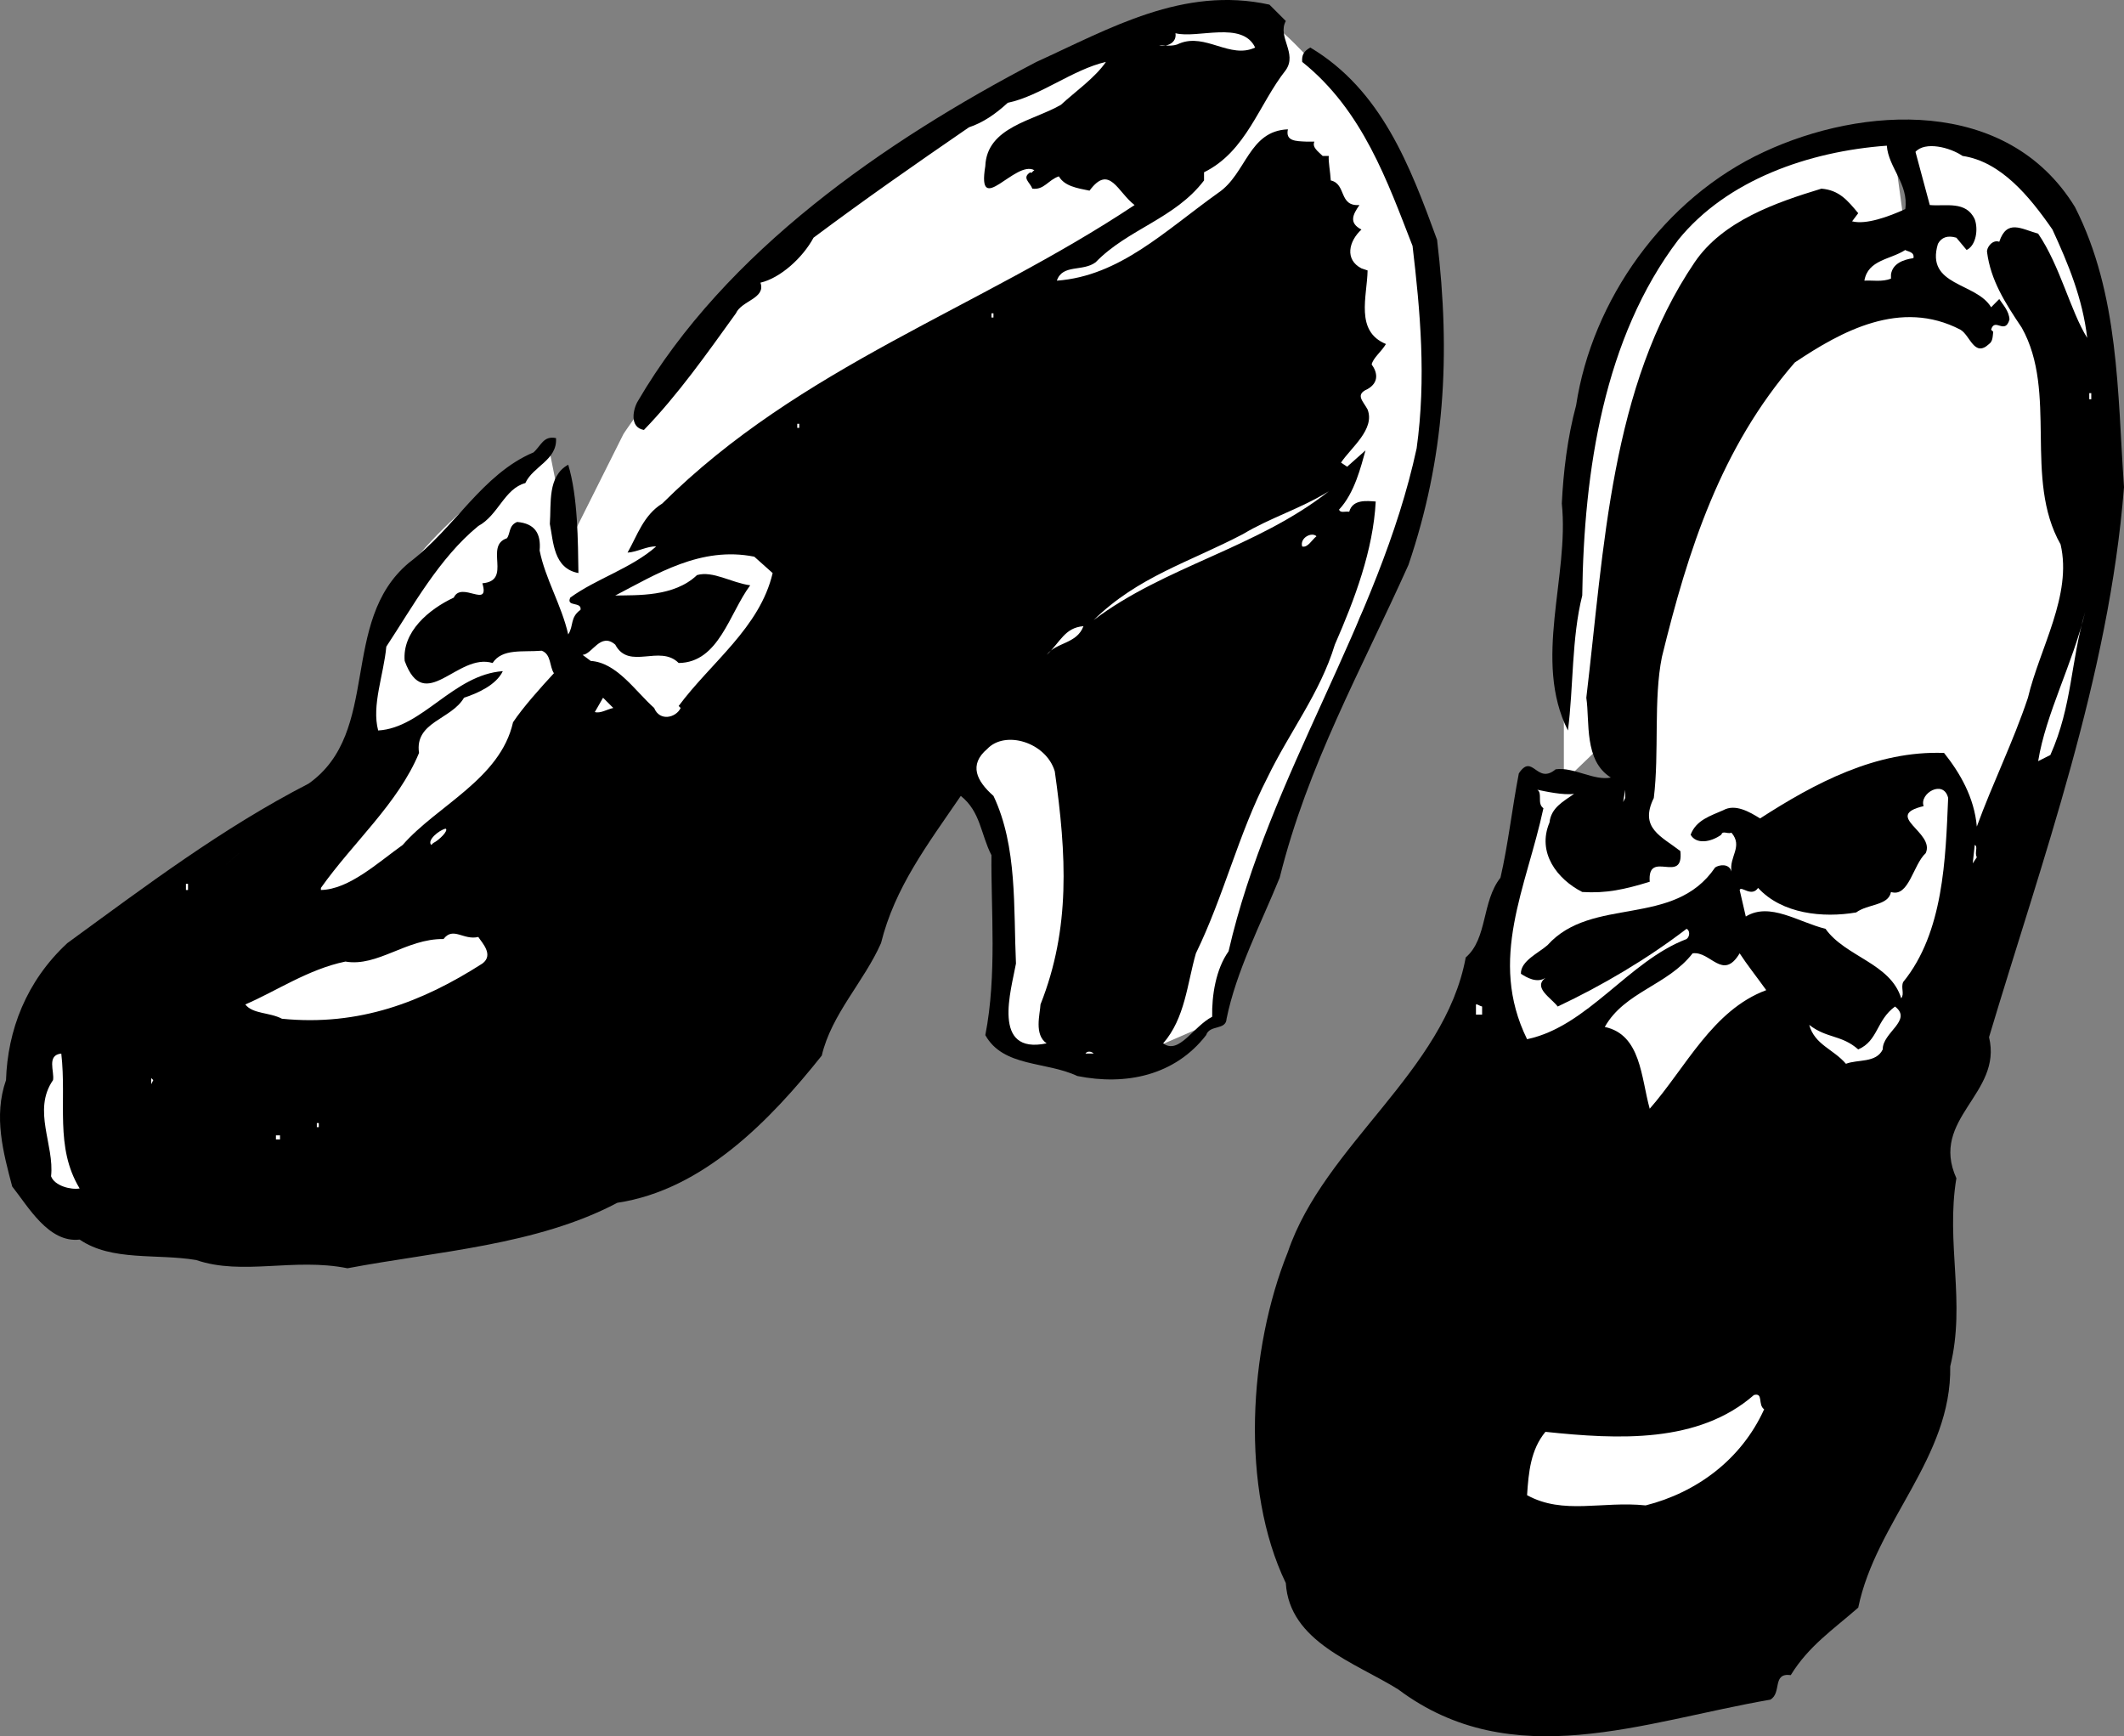 <svg xmlns="http://www.w3.org/2000/svg" width="103.896" height="84.916"><rect width="100%" height="100%" fill="#808080" stroke="none"/><path fill="#fff" d="M52.498 51.227h4l3-1.3 7-19.7s4.671-8.961 3.296-16.3c-1.289-7.325-7-12.302-7-12.302l-9.296.301s-8.66 4.008-14.301 9.3c-5.692 5.376-8.7 10-8.7 10l-2.703 5.4-1-5s-6.625 4.644-7.597 7.6c-1.028 3.044-1.403 7-1.403 7l-4.296 3.4-5.704 3.3-4.296 8 13.296 8.3 30.403-26.6 5.3 18.6M92.498 6.227s-10.993 1.375-13.301 9c-2.36 7.707-2.7 15.7-2.7 15.7v7.3l18-17.3-2-14.7"/><path d="M62.896 1.028c-.426.773.574 1.574 0 2.398-1.324 1.676-1.926 3.977-4 5v.399c-1.426 1.875-3.727 2.375-5.3 4-.626.476-1.626.078-1.9.902 3.075-.227 5.274-2.426 7.9-4.3 1.374-.927 1.476-3.024 3.402-3.102-.125.578.375.578.898.601h.398c-.125.274.176.477.403.7h.3c-.027.277.075.777.098 1.199.778.175.375 1.277 1.403 1.203-.329.472-.528.875.097 1.199-.625.574-.824 1.473 0 1.898l.301.102c-.023 1.273-.625 2.973.898 3.598-.222.375-.625.675-.699 1 .278.375.375.875-.199 1.203-.625.273-.227.574 0 1 .375.972-.824 1.875-1.3 2.597l.3.2.898-.797c-.222.773-.523 2.074-1.296 2.898.074.176.273.074.5.102.171-.625.875-.528 1.296-.5-.125 2.375-1.023 4.773-2 7-.722 2.375-2.222 4.273-3.296 6.5-1.426 2.773-2.125 5.773-3.5 8.597-.426 1.477-.528 3.176-1.602 4.403.773.574 1.477-.828 2.398-1.301-.023-1.027.176-2.324.801-3.2 1.977-8.624 7.375-16.124 9.2-24.6.476-3.427.175-6.727-.2-9.9-1.222-3.124-2.426-6.624-5.398-9-.028-.327.074-.527.398-.702 3.477 2.078 4.875 5.777 6.2 9.402.675 5.676.374 10.676-1.399 15.898-2.324 5.176-4.926 9.778-6.3 15.301-.927 2.274-2.126 4.574-2.598 6.899-.028.578-.829.277-1 .8-1.528 1.977-3.926 2.477-6.301 2-1.528-.722-3.625-.425-4.5-2 .574-2.925.273-6.125.3-8.8-.527-1.024-.527-2.125-1.5-2.899-1.624 2.375-3.226 4.477-3.902 7.2-.824 1.874-2.426 3.476-2.898 5.5-2.528 3.175-5.824 6.574-10 7.199-3.926 2.078-8.824 2.375-13.2 3.203-2.624-.528-5.124.375-7.402-.403-1.926-.324-4.125.075-5.699-1-1.523.176-2.523-1.625-3.3-2.597-.427-1.625-.927-3.426-.302-5.203.079-2.422.977-4.825 3-6.7 3.875-2.824 7.579-5.625 11.801-7.8 3.574-2.524 1.477-7.922 4.903-10.797 2.273-1.727 3.574-4.328 6.097-5.403.375-.324.477-.824 1.102-.699.074 1.074-1.125 1.375-1.5 2.2-1.028.277-1.324 1.574-2.301 2.1-1.926 1.575-3.227 3.974-4.5 5.9-.125 1.374-.727 2.874-.398 4.1 2.171-.124 3.671-2.726 6.097-2.901-.324.675-1.222 1.078-1.898 1.3-.625 1.075-2.426 1.176-2.2 2.7-1.027 2.476-3.226 4.375-4.8 6.601v.102c1.375-.028 2.773-1.328 4-2.203 1.676-1.922 4.773-3.223 5.398-6 .477-.723 1.375-1.723 2-2.399-.222-.324-.125-.926-.597-1.101-.926.078-1.926-.125-2.403.601-1.722-.523-3.324 2.574-4.3-.101-.126-1.422 1.175-2.524 2.402-3.098.375-.824 1.773.574 1.398-.7 1.477-.124.074-1.827 1.2-2.202.175-.223.078-.625.5-.797.874.074 1.175.574 1.101 1.398.273 1.375 1.074 2.676 1.398 4.102.278-.426.079-.828.602-1.203.074-.422-.727-.125-.5-.598 1.273-.926 2.977-1.426 4.2-2.5-.427-.027-.927.273-1.4.3.473-.827.774-1.827 1.7-2.402 6.773-6.722 15.477-9.523 23.102-14.597-.829-.625-1.227-2.028-2.204-.703-.625-.125-1.222-.223-1.5-.7-.523.176-.722.676-1.296.602-.125-.324-.528-.527-.102-.8.074.073.074-.024.2-.102-.927-.524-2.825 2.375-2.4-.2.075-1.925 2.376-2.222 3.7-3 .676-.625 1.676-1.324 2.2-2.097-1.626.375-3.223 1.672-4.802 2-.625.574-1.222.972-1.898 1.199-2.727 1.875-5.023 3.473-7.602 5.398-.523.977-1.625 1.977-2.597 2.2.273.777-.926.875-1.2 1.5-1.425 1.976-2.828 3.976-4.5 5.703-.726-.125-.527-1.028-.3-1.403 4.273-7.324 12.074-12.722 19.5-16.597C54.27 1.403 57.873-.7 62.095.227l.801.8"/><path fill="#fff" d="M61.396 2.325c-1.227.578-2.426-.723-3.7-.2-.323.176-.726.075-1 .102.376.074.876-.125.802-.602 1.074.278 3.273-.625 3.898.7"/><path d="M101.498 10.125c2.171 4.278 2.074 9.075 2.398 13.7-.727 9.277-4.023 18.277-6.602 26.902.676 2.773-2.921 3.973-1.597 6.898-.528 3.176.472 6.075-.301 9.2.074 4.476-3.625 7.578-4.5 11.8-1.227 1.075-2.426 1.875-3.3 3.301-.927-.125-.427.875-1 1.2-6.223 1.074-12.626 3.675-18.2-.5-2.125-1.325-5.324-2.325-5.5-5.2-2.227-4.625-1.824-11.426.102-16.2 1.773-5.226 7.671-8.823 8.699-14.401 1.074-.922.773-2.723 1.699-3.899.375-1.625.574-3.426.898-5.101.676-1.024.875.578 1.801-.2.875-.125 1.875.575 2.7.403-1.325-.828-1.024-2.727-1.2-3.903.875-7.324 1.176-15.222 5.301-21.3 1.375-2.024 3.977-2.922 6.2-3.598.874.074 1.277.574 1.8 1.2l-.3.398c.675.175 1.777-.223 2.6-.598.177-1.227-.823-2.027-.902-3.102-3.824.278-7.824 1.676-10.199 4.602C78.47 16.5 77.47 23 77.396 29.125c-.523 2.075-.426 4.477-.7 6.602-1.726-3.426.075-7.527-.3-11.102.074-1.523.273-3.222.7-4.8.777-5.125 4.277-10.125 9.198-12.399 4.778-2.226 11.875-2.726 15.204 2.7"/><path fill="#fff" d="M100.396 11.227c.773 1.676 1.477 3.375 1.7 5.3-.825-1.327-1.325-3.527-2.4-5.1-.823-.227-1.527-.727-1.902.398-.324-.125-.625.277-.597.5.176 1.375.875 2.476 1.699 3.703 1.773 3.172.074 7.375 1.898 10.597.579 2.477-1.023 5.075-1.597 7.5-.727 2.176-1.727 4.176-2.5 6.301-.125-1.426-.824-2.625-1.602-3.601-3.324-.125-6.324 1.476-9 3.203-.523-.328-1.222-.727-1.8-.403-.626.278-1.325.477-1.598 1.2.273.476.972.375 1.5 0 .074-.223.273-.024.5-.098.574.676-.125 1.176 0 1.898-.125-.425-.625-.324-.801-.199-2.023 2.977-6.023 1.375-8.2 3.8-.425.376-1.323.774-1.3 1.4.273.175.773.476 1.2.199-.626.476.277.976.6 1.402 2.177-1.027 4.376-2.324 6.302-3.8.171.073.171.374 0 .5-2.829 1.073-4.829 4.273-7.801 4.898-1.926-3.922-.028-7.422.8-11.297-.328-.227-.027-.727-.3-.903.375.075 1.273.278 1.8.2-.527.375-1.124.675-1.203 1.402-.625 1.473.375 2.773 1.602 3.398 1.176.075 2.074-.125 3.3-.5-.124-1.625 1.677.176 1.5-1.5-.925-.722-2.027-1.125-1.3-2.597.273-2.227-.023-4.828.398-6.903 1.278-5.222 2.875-10.222 6.5-14.398 2.278-1.527 5.176-3.125 8.102-1.602.477.278.676 1.375 1.398.7.176-.125.176-.325.204-.598l-.102-.102c.176-.625.676.278.898-.5-.023-.425-.324-.722-.5-1l-.398.403c-.727-1.227-3.227-1.028-2.602-3.102.176-.324.477-.426.903-.3l.5.6c.472-.226.574-1.026.398-1.5-.426-.925-1.426-.624-2.199-.698l-.7-2.602c.473-.523 1.677-.226 2.302.2 1.875.277 3.273 1.976 4.398 3.6"/><path fill="#fff" d="M93.595 12.625c-.523.075-1.023.278-1.097.801v.2c-.426.175-.926.074-1.301.1.176-1.026 1.273-1.026 2-1.5.074.075.472.075.398.4m-45.097 2.902h.097v-.203h-.097v.203m53.699 4h.098v-.301h-.098v.3m-63.199 1.399h.097v-.2h-.097v.2m63.097.602-.097 1.199.097-1.2"/><path d="M27.794 22.727c.477 1.574.477 3.773.5 5.3-1.222-.226-1.222-1.527-1.398-2.402.074-1.023-.125-2.324.898-2.898"/><path fill="#fff" d="M53.498 30.325c2.171-2.125 4.671-2.825 7.296-4.2 1.375-.824 2.778-1.222 4.204-2.097-3.528 2.773-8.028 3.672-11.5 6.297m10.898-4.098c-.227.176-.426.574-.7.5-.124-.426.473-.727.7-.5m-26.602 1.801c-.625 2.672-3.023 4.375-4.597 6.5l.097.097c-.222.477-1.023.676-1.296 0-.926-.824-1.829-2.222-3.102-2.3l-.398-.297c.472-.028.875-1.125 1.597-.5.676 1.273 2.176-.028 3.102.898 1.972-.023 2.472-2.426 3.5-3.8-.926-.126-1.824-.723-2.602-.5-1.125 1.074-2.926.976-4 1 1.977-1.024 4.176-2.426 6.801-1.9l.898.802m62.5 8.898-.597.3c.375-2.323 1.676-4.726 2.3-7.3-.726 2.477-.624 4.574-1.703 7m-47.296-6.301c-.329.875-1.329.778-1.801 1.403.676-.625.875-1.328 1.8-1.403m-22.999 4c-.329.075-.625.278-.903.2l.403-.7.5.5m21.597 3.102c.574 4.074.778 7.676-.699 11.398-.023.477-.324 1.477.3 1.903-2.726.574-1.726-2.625-1.5-3.903-.124-2.722.075-5.722-1.1-8.199-.825-.726-1.223-1.523-.302-2.3.875-.926 2.875-.325 3.301 1.1m27.801 1.501.102-.602v.403zm15.898-.199c-.125 2.972-.222 6.574-2.199 9-.125.273.074.574-.097.797-.528-1.723-2.727-2.024-3.704-3.399-1.324-.324-2.722-1.324-3.898-.601l-.3-1.297c.073-.227.573.375.902-.102 1.171 1.274 3.171 1.477 4.796 1.2.579-.426 1.579-.325 1.704-1 .875.277 1.074-1.325 1.699-1.9.472-1.026-2.125-1.823-.102-2.3-.222-.625.977-1.324 1.2-.398m-74.098 2.199-.102.098c-.222-.223.375-.723.7-.797.175.074-.325.574-.598.699m75.5.699-.2.3.098-.901c.176.078-.023.375.102.601m-85-.199-.801.7.8-.7m2.899.699-.3.399.3-.399m-5.5 1.102h.102v-.301h-.102v.3m86.801 1.7-.2.598.2-.598m-72.5.598c.176.277.773.875.2 1.3-2.927 1.875-6.024 3.075-9.802 2.7-.625-.325-1.421-.223-1.796-.7 1.472-.625 3.074-1.722 4.898-2.097 1.574.273 2.977-1.125 4.8-1.102.473-.625.973.074 1.7-.101m61.699.8c.375.575.778 1.075 1.301 1.801-2.625.977-3.926 3.774-5.7 5.8-.425-1.526-.425-3.624-2.198-4 .972-1.726 3.074-2.026 4.296-3.6.875-.126 1.477 1.374 2.301 0m-12.597 2.601v.398h-.301v-.5c.074-.023.176.075.3.102m19.598 2.098c-.324.675-1.222.476-1.8.703-.626-.727-1.524-.926-1.797-1.903.875.676 1.574.477 2.398 1.2.977-.422.875-1.422 1.8-2.098.876.676-.624 1.273-.6 2.098m-38.598.203h-.403c.074-.125.278-.125.403 0M3.896 58.125c-.426.075-1.227-.125-1.398-.597.171-1.528-.926-3.227.097-4.703.074-.422-.324-1.223.403-1.297.273 2.375-.329 4.574.898 6.597m3.5-5.097v-.301l.102.098zm8.102 2.097h.097v-.199h-.097v.2m-2 .601h.199v-.2h-.2v.2m72.797 13.199c-1.125 2.477-3.324 4.074-5.796 4.7-2.125-.223-4.028.476-5.801-.5.074-1.126.176-2.223.898-3.098 3.574.375 7.477.574 10.2-1.801.476-.125.175.473.5.7"/></svg>
